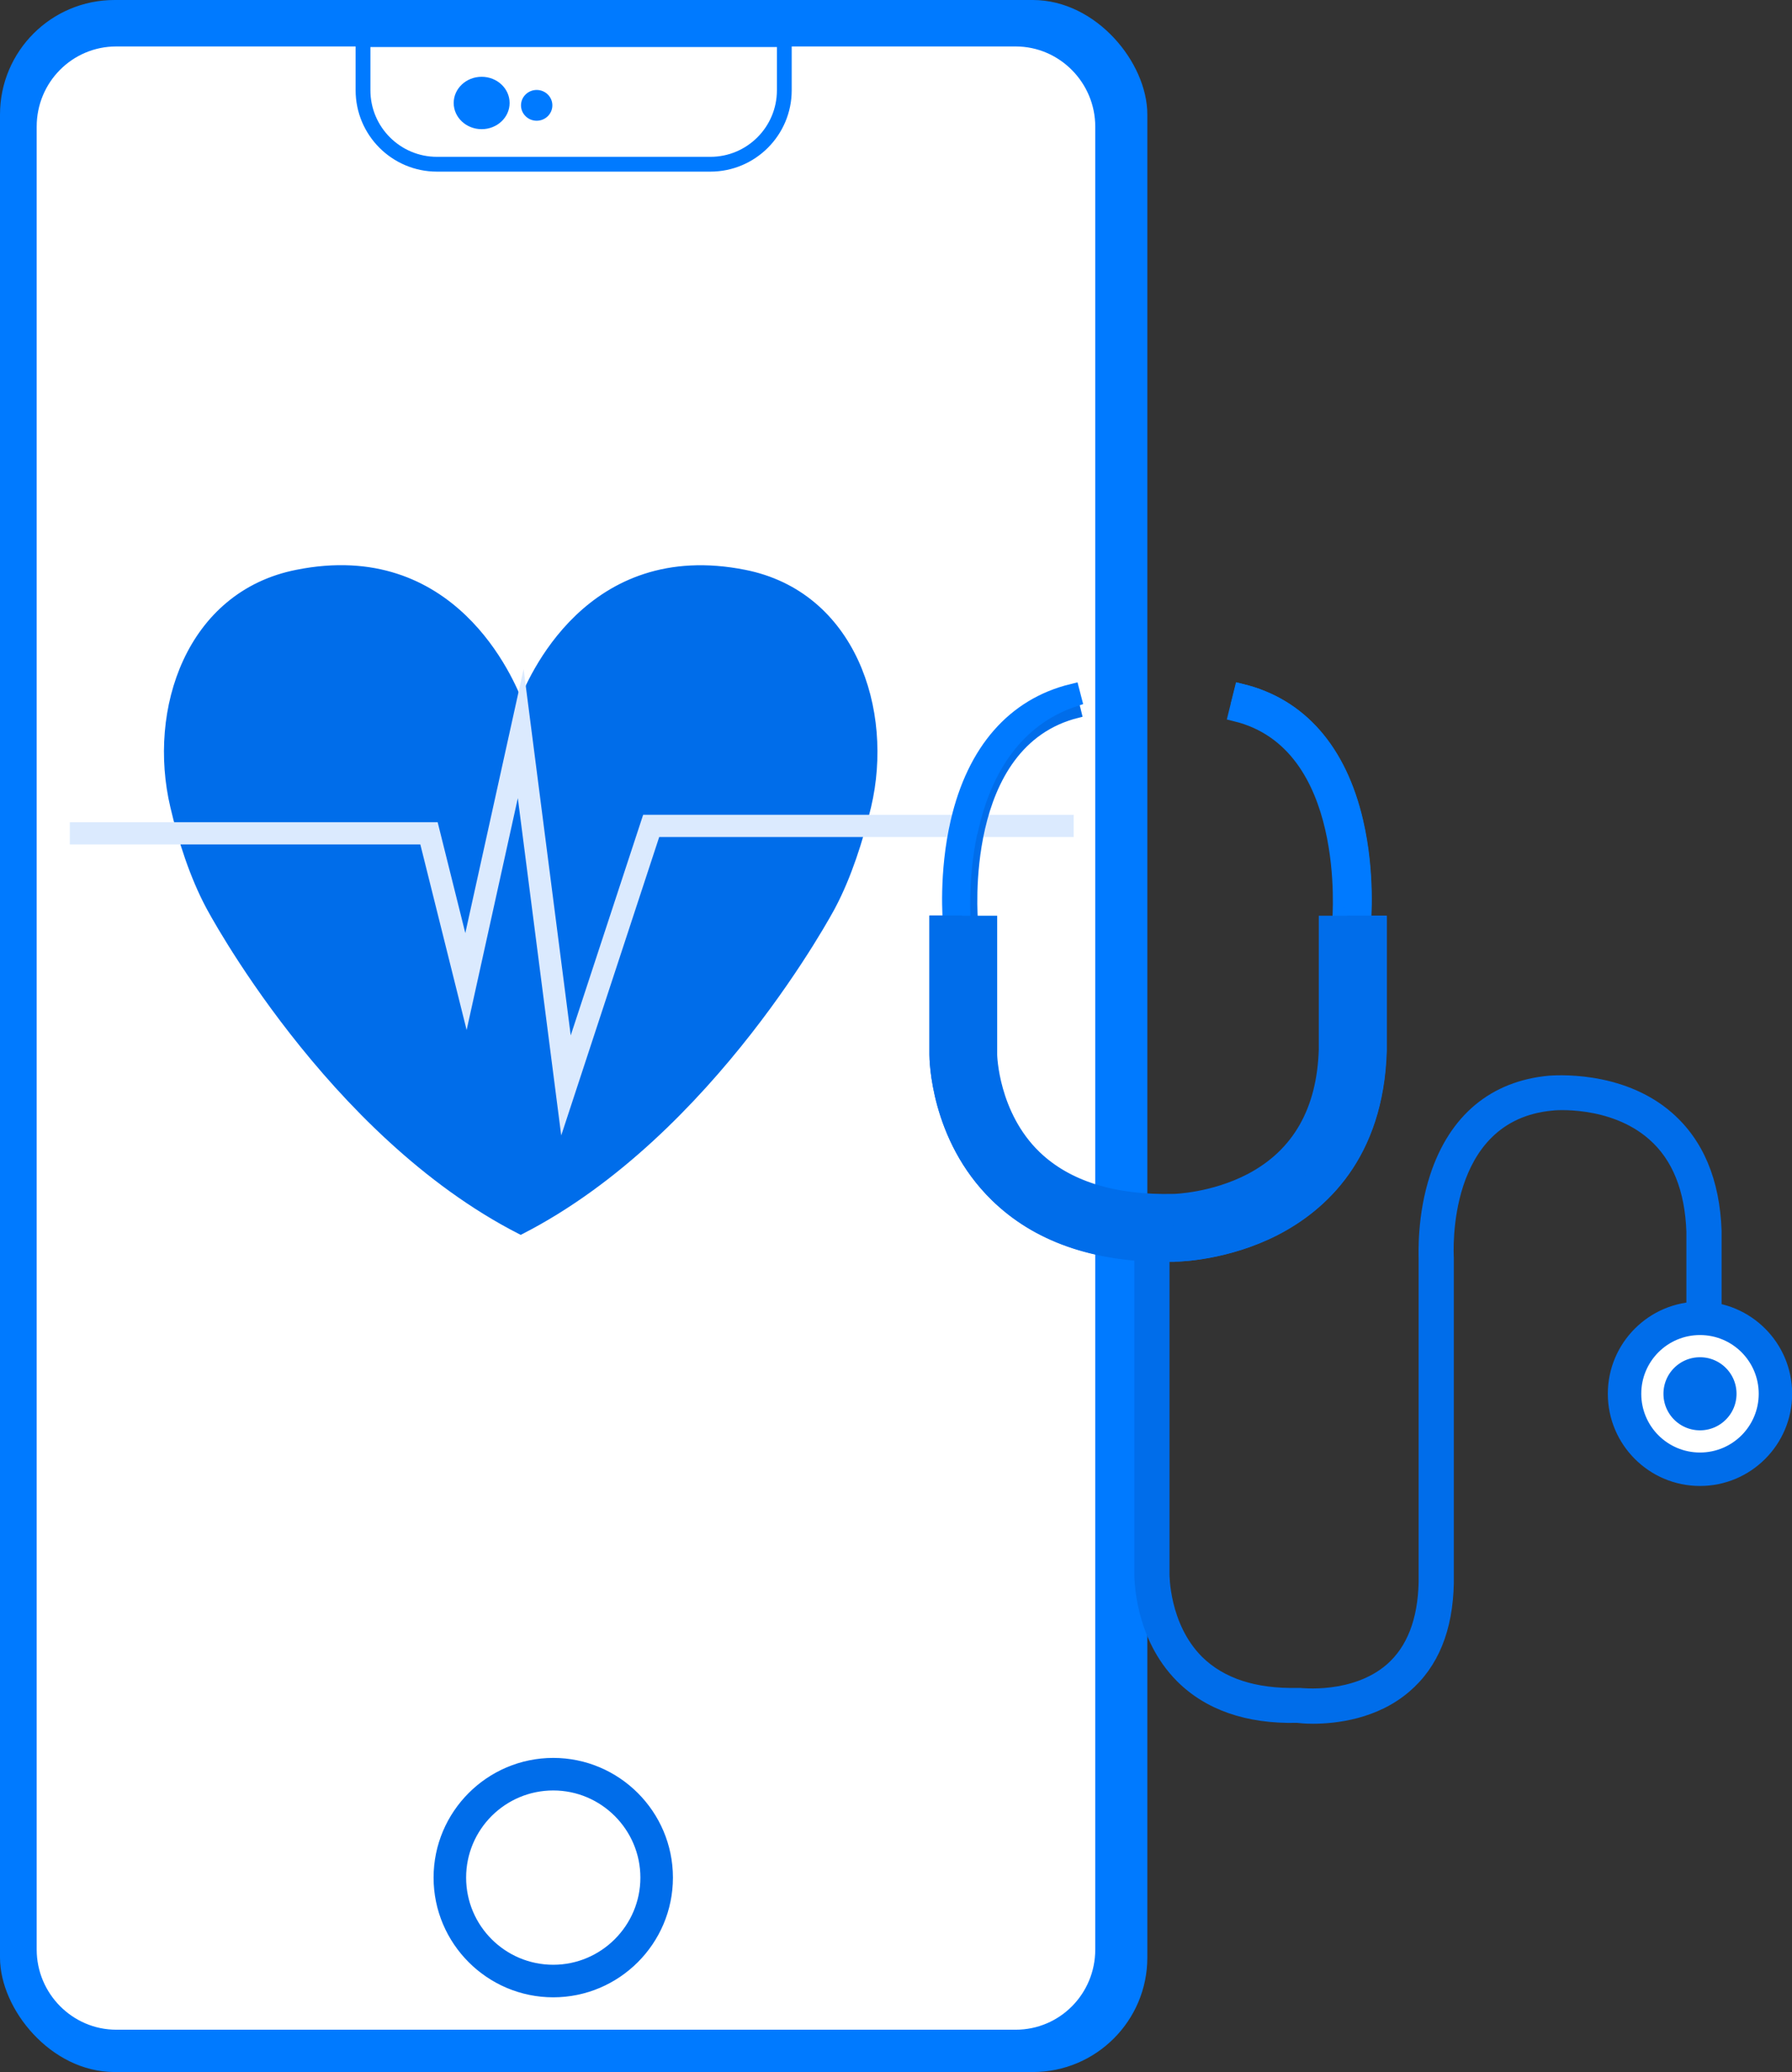 <?xml version="1.0" encoding="UTF-8"?>
<svg id="Layer_2" data-name="Layer 2" xmlns="http://www.w3.org/2000/svg" viewBox="0 0 60.57 70.02">
  <rect x="0" y="0" width="60.57" height="70.02" fill="#333333" stroke="none"/>
  <defs>
    <style>
      .cls-1, .cls-2 {
        fill: #fff;
      }

      .cls-1, .cls-3, .cls-4, .cls-5, .cls-6, .cls-7 {
        stroke-miterlimit: 10;
      }

      .cls-1, .cls-5 {
        stroke: #007aff;
        stroke-width: .5px;
      }

      .cls-8, .cls-5, .cls-7 {
        fill: #007aff;
      }

      .cls-3 {
        stroke: #006dea;
      }

      .cls-3, .cls-9 {
        fill: #006dea;
      }

      .cls-3, .cls-7 {
        stroke-width: .25px;
      }

      .cls-4, .cls-6 {
        fill: none;
        stroke-width: .75px;
      }

      .cls-4, .cls-7 {
        stroke: #fff;
      }

      .cls-6 {
        stroke: #dbeafe;
      }
    </style>
  </defs>
  <g id="Layer_11" data-name="Layer 11">
    <rect class="cls-5" x=".25" y=".25" width="38.28" height="69.52" rx="3.62" ry="3.62"/>
    <path class="cls-2" d="M3.93,68.59c-1.48,0-2.69-1.22-2.69-2.71V4.28c0-1.5,1.2-2.71,2.69-2.71h30.4c1.48,0,2.69,1.22,2.69,2.71v61.6c0,1.5-1.2,2.71-2.69,2.71H3.93Z"/>
    <path class="cls-1" d="M26.51,1.34v1.71c0,1.38-1.12,2.5-2.5,2.5h-9.24c-1.38,0-2.5-1.12-2.5-2.5v-1.71h14.24Z"/>
    <ellipse class="cls-7" cx="16.28" cy="3.48" rx="1.07" ry="1.01"/>
    <ellipse class="cls-8" cx="18.14" cy="3.56" rx=".53" ry=".52"/>
    <path class="cls-3" d="M18.7,67.37c-2.16,0-3.92-1.76-3.92-3.92s1.76-3.92,3.92-3.92,3.92,1.76,3.92,3.92-1.76,3.92-3.92,3.92ZM18.7,60.38c-1.69,0-3.07,1.37-3.07,3.07s1.38,3.07,3.07,3.07,3.07-1.38,3.07-3.07-1.38-3.07-3.07-3.07Z"/>
    <path class="cls-3" d="M25.17,19.38c-5.26-1.05-7.23,3.58-7.57,4.51-.34-.93-2.31-5.57-7.57-4.51-3.62.72-4.92,4.61-4.15,7.87.26,1.12.66,2.36,1.2,3.37,0,0,4.04,7.66,10.52,10.97,6.47-3.31,10.52-10.97,10.52-10.97.54-1.02.93-2.25,1.2-3.37.77-3.26-.53-7.15-4.15-7.87Z"/>
    <polyline class="cls-6" points="2.36 28.16 14.5 28.16 15.75 33.17 17.6 24.79 19.13 36.68 22.01 27.91 36.29 27.91"/>
    <path class="cls-9" d="M44.37,58.25c-.26,0-.44-.02-.53-.03-1.72.04-3.09-.44-4.06-1.41-1.44-1.45-1.44-3.47-1.44-3.65v-10.95h1.19v10.98s-.02,1.68,1.1,2.8c.74.73,1.82,1.08,3.22,1.05h.05s.05,0,.05,0c.02,0,1.76.21,2.92-.79.69-.6,1.05-1.53,1.08-2.78v-10.91c0-.19-.06-1.49.39-2.86.66-2.01,2.05-3.17,4.02-3.35.09,0,2.46-.23,4.16,1.26,1.05.92,1.61,2.26,1.67,3.98v.02s0,5.05,0,5.05h-1.19v-5.04c-.05-1.38-.47-2.43-1.26-3.12-1.32-1.16-3.25-.98-3.27-.97-3.58.33-3.34,4.79-3.33,4.98v.04s0,10.94,0,10.94c-.03,1.61-.53,2.84-1.5,3.67-1.09.94-2.49,1.09-3.27,1.09Z"/>
    <path class="cls-3" d="M32.13,31.2c0-.07-.15-1.67.26-3.43.56-2.41,1.89-3.93,3.86-4.41l.19.77c-4.03.99-3.51,6.94-3.51,7l-.79.08Z"/>
    <path class="cls-5" d="M32.84,27.93c.52-2.24,1.72-3.72,3.47-4.3l-.07-.27c-1.96.48-3.3,2-3.86,4.41-.41,1.76-.26,3.37-.26,3.43l.44-.04c-.03-.49-.06-1.81.27-3.23Z"/>
    <path class="cls-5" d="M46.08,31.2c0-.07.15-1.67-.26-3.43-.56-2.41-1.89-3.93-3.86-4.41l-.19.77c4.03.99,3.51,6.94,3.51,7l.79.08Z"/>
    <path class="cls-5" d="M45.37,27.93c-.52-2.24-1.72-3.72-3.47-4.3l.07-.27c1.96.48,3.3,2,3.86,4.41.41,1.76.26,3.37.26,3.43l-.44-.04c.03-.49.06-1.81-.27-3.23Z"/>
    <path class="cls-3" d="M39.41,42.52c-2.46,0-4.41-.69-5.8-2.05-2.05-2-2.07-4.7-2.07-4.82v-4.58h2.04v4.58s.04,1.99,1.47,3.37c1.05,1.01,2.61,1.5,4.63,1.45h.01s1.29-.03,2.55-.69c1.57-.83,2.4-2.28,2.46-4.32v-4.39h2.04v4.44c-.1,3.58-2.03,5.3-3.63,6.12-1.62.83-3.23.88-3.39.88-.11,0-.21,0-.32,0Z"/>
    <path class="cls-3" d="M45.65,31.07v4.36c-.09,3.12-1.77,4.63-3.16,5.34-1.42.73-2.81.77-2.95.77-.09,0-.19,0-.28,0-2.14,0-3.84-.6-5.06-1.79-1.79-1.74-1.81-4.1-1.81-4.2v-4.49h-.85v4.58c0,.11.02,2.82,2.07,4.82,1.39,1.36,3.34,2.05,5.8,2.05.1,0,.21,0,.32,0,.16,0,1.76-.05,3.39-.88,1.6-.82,3.52-2.54,3.63-6.12v-4.44h-1.09Z"/>
    <path class="cls-3" d="M60.45,47.1c0,1.65-1.34,2.99-2.99,2.99s-2.99-1.34-2.99-2.99,1.34-2.99,2.99-2.99,2.99,1.34,2.99,2.99Z"/>
    <path class="cls-3" d="M59.84,47.1c0,1.32-1.07,2.38-2.38,2.38s-2.38-1.07-2.38-2.38,1.07-2.38,2.38-2.38,2.38,1.07,2.38,2.38Z"/>
    <path class="cls-4" d="M59.07,47.1c0,.89-.72,1.61-1.61,1.61s-1.61-.72-1.61-1.61.72-1.61,1.61-1.61,1.61.72,1.61,1.61Z"/>
  </g>
</svg>